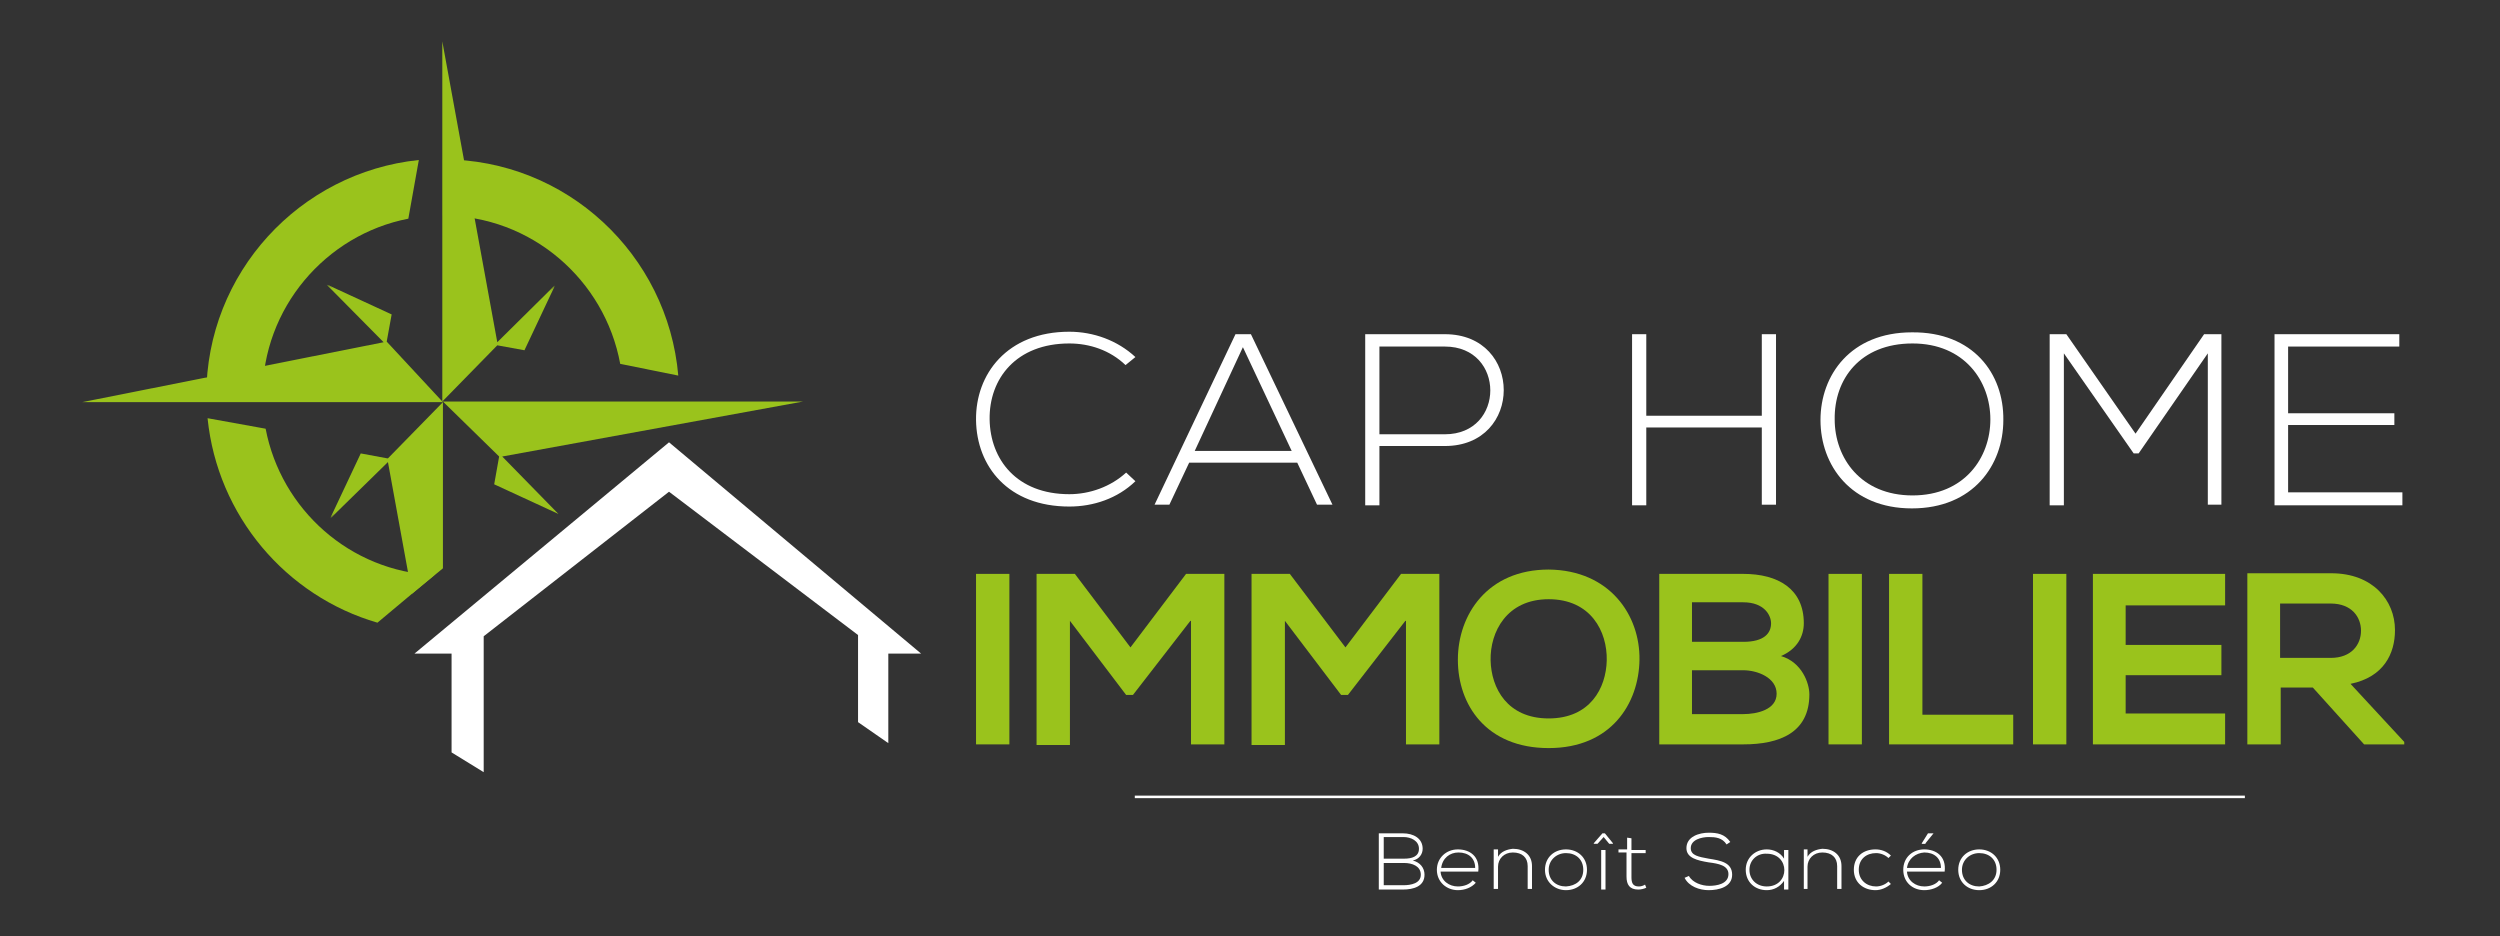 <?xml version="1.0" encoding="UTF-8"?><svg id="Calque_1" xmlns="http://www.w3.org/2000/svg" viewBox="0 0 404.7 151.6"><rect x="0" y="0" width="404.7" height="151.6" fill="#333333" stroke="none"/><defs><style>.cls-1{fill:none;stroke:#fff;stroke-miterlimit:10;stroke-width:.41px;}.cls-2{fill:#fff;}.cls-2,.cls-3{stroke-width:0px;}.cls-3{fill:#9ac31c;}</style></defs><path class="cls-3" d="M158,120.5v-27.6h5.4v27.6h-5.4Z"/><path class="cls-3" d="M192.7,100.5l-9.3,12h-1.1l-9.1-12v20.1h-5.4v-27.7h6.2l9,11.9,9-11.9h6.2v27.6h-5.4v-20h-.1Z"/><path class="cls-3" d="M227.5,100.5l-9.3,12h-1.1l-9.1-12v20.1h-5.4v-27.7h6.2l9,11.9,9-11.9h6.2v27.6h-5.4v-20h-.1Z"/><path class="cls-3" d="M265.4,106.8c-.1,7.1-4.6,14.3-14.7,14.3s-14.7-7-14.7-14.3,4.8-14.6,14.7-14.6c9.9.1,14.8,7.4,14.7,14.6ZM241.3,106.9c.1,4.5,2.7,9.4,9.4,9.4s9.3-4.9,9.4-9.4c.1-4.7-2.6-9.9-9.4-9.9s-9.5,5.3-9.4,9.9Z"/><path class="cls-3" d="M292,100.9c0,2.1-1.1,4.2-3.7,5.3,3.4,1,4.6,4.4,4.6,6.2,0,6.2-4.8,8.1-10.7,8.1h-13.6v-27.6h13.6c5.6,0,9.8,2.4,9.8,8ZM273.9,103.9h8.3c3.4,0,4.5-1.4,4.5-3,0-1.3-1.1-3.4-4.5-3.4h-8.3v6.4ZM273.9,115.6h8.3c2.2,0,5.4-.7,5.4-3.3s-3.1-3.8-5.4-3.8h-8.3v7.1Z"/><path class="cls-3" d="M296,120.5v-27.6h5.4v27.6h-5.4Z"/><path class="cls-3" d="M311.2,92.9v22.8h14.7v4.8h-20.1v-27.6h5.4Z"/><path class="cls-3" d="M329.1,120.5v-27.6h5.4v27.6h-5.4Z"/><path class="cls-3" d="M360.2,120.5h-21.4v-27.6h21.4v5.1h-16.1v6.4h15.5v4.9h-15.5v6.2h16.1v5Z"/><path class="cls-3" d="M389.1,120.5h-6.4l-8.3-9.2h-5.2v9.2h-5.4v-27.7h13.6c6.7,0,10.3,4.4,10.3,9.2,0,3.8-1.8,7.6-7.2,8.7l8.7,9.4v.4h-.1ZM369.1,97.7v8.8h8.2c3.4,0,4.9-2.2,4.9-4.4s-1.5-4.4-4.9-4.4h-8.2Z"/><path class="cls-2" d="M183.8,77.9c-2.9,2.8-6.8,4.1-10.7,4.1-9.9,0-15-6.5-15.1-14-.1-7.4,5-14.3,15.1-14.3,3.9,0,7.8,1.4,10.7,4.1l-1.6,1.3c-2.5-2.4-5.8-3.5-9.1-3.5-8.6,0-13,5.7-12.9,12.3.1,6.5,4.4,12.1,12.9,12.1,3.3,0,6.7-1.2,9.2-3.5l1.5,1.4Z"/><path class="cls-2" d="M213.2,81.7l-3.2-6.8h-17.5l-3.2,6.8h-2.4l13.1-27.6h2.5l13.2,27.6h-2.5ZM209.1,73l-7.9-16.8-7.8,16.8h15.7Z"/><path class="cls-2" d="M223.3,72.2v9.6h-2.3v-27.7h12.9c12.7,0,12.7,18.1,0,18.1h-10.6ZM223.3,56.1v14.2h10.6c9.8,0,9.8-14.2,0-14.2,0,0-10.6,0-10.6,0Z"/><path class="cls-2" d="M285.2,81.7v-12.5h-18.7v12.6h-2.3v-27.7h2.3v13.2h18.7v-13.2h2.3v27.6h-2.3Z"/><path class="cls-2" d="M324.3,68c0,7.3-4.9,14.3-14.8,14.3s-14.8-7-14.8-14.3,4.9-14.2,14.8-14.2c9.9-.1,14.9,6.7,14.8,14.2ZM297,67.9c0,6.2,4.2,12.3,12.6,12.3s12.6-6.1,12.6-12.3-4.2-12.3-12.6-12.3c-8.5,0-12.7,5.8-12.6,12.3Z"/><path class="cls-2" d="M357.4,57.2l-11.2,16.2h-.8l-11.3-16.2v24.6h-2.3v-27.7h2.7l11.2,16.1,11.1-16.1h2.8v27.6h-2.2v-24.5h0Z"/><path class="cls-2" d="M370.4,66.9h17.2v1.9h-17.2v10.9h18.5v2.1h-20.7v-27.7h20.2v2h-18v10.8Z"/><path class="cls-2" d="M230.3,137.4c0,.9-.6,1.7-1.6,1.9,1.2.3,1.9,1.2,1.9,2.3,0,1.9-1.8,2.4-3.5,2.4h-3.9v-9.1h3.9c1.7,0,3.2.8,3.2,2.5ZM224,139h3.3c1.2,0,2.4-.3,2.4-1.6s-1.3-1.9-2.5-1.9h-3.2v3.5ZM224,143.3h3.2c1.2,0,2.8-.3,2.8-1.7s-1.4-1.9-2.7-1.9h-3.3v3.6Z"/><path class="cls-2" d="M232.6,140.8c0-1.9,1.5-3.3,3.4-3.3s3.6,1.1,3.3,3.6h-6.1c.1,1.5,1.4,2.4,2.8,2.4.9,0,1.9-.3,2.4-1l.5.4c-.7.8-1.8,1.2-2.9,1.2-1.8,0-3.4-1.3-3.4-3.3ZM238.8,140.5c0-1.6-1.1-2.5-2.7-2.5-1.4,0-2.6.9-2.8,2.5h5.5Z"/><path class="cls-2" d="M242.5,137.6v1.1c.5-.9,1.5-1.2,2.4-1.3,1.8,0,3.1,1,3.1,2.8v3.7h-.7v-3.7c0-1.4-.9-2.2-2.4-2.2-1.4,0-2.4,1-2.4,2.3v3.6h-.7v-6.4h.7v.1Z"/><path class="cls-2" d="M250.1,140.8c0-2,1.5-3.3,3.4-3.3s3.4,1.3,3.4,3.3-1.5,3.3-3.4,3.3c-1.8,0-3.4-1.3-3.4-3.3ZM256.3,140.8c0-1.7-1.2-2.7-2.8-2.7-1.5,0-2.8,1.1-2.8,2.7,0,1.7,1.2,2.7,2.8,2.7,1.6-.1,2.8-1,2.8-2.7Z"/><path class="cls-2" d="M259.4,134.9h.4l1.3,1.6v.1h-.6l-.9-1.1-1,1.1h-.6v-.1l1.4-1.6ZM259.2,137.6v6.4h.7v-6.4h-.7Z"/><path class="cls-2" d="M264.1,135.7v1.9h2.3v.5h-2.3v3.9c0,.9.2,1.5,1.2,1.5.3,0,.7-.1,1-.3l.2.5c-.4.2-.9.3-1.3.3-1.4,0-1.9-.8-1.9-2.1v-3.9h-1.3v-.5h1.4v-1.9l.7.1Z"/><path class="cls-2" d="M279.5,136.7c-.7-1.1-1.8-1.2-2.9-1.2s-2.9.4-2.9,1.8c0,1.2,1.3,1.4,2.9,1.7,1.9.3,3.8.6,3.8,2.6s-2.2,2.5-3.8,2.5c-1.5,0-3.2-.6-3.9-2l.7-.3c.6,1.1,2.1,1.6,3.3,1.6s3.1-.3,3.1-1.9c0-1.4-1.6-1.7-3.2-1.9-1.8-.3-3.6-.7-3.6-2.3,0-1.9,2.1-2.5,3.6-2.5,1.4,0,2.6.2,3.5,1.5l-.6.4Z"/><path class="cls-2" d="M289.5,137.6v6.4h-.7v-1.4c-.7,1-1.7,1.5-2.8,1.5-1.9,0-3.4-1.3-3.4-3.3s1.6-3.3,3.4-3.3c1.1,0,2.2.5,2.8,1.5v-1.4h.7ZM283.2,140.8c0,1.6,1.2,2.7,2.8,2.7,3.8,0,3.8-5.3,0-5.3-1.5-.1-2.8,1-2.8,2.6Z"/><path class="cls-2" d="M292.6,137.6v1.1c.5-.9,1.5-1.2,2.4-1.3,1.8,0,3.1,1,3.1,2.8v3.7h-.7v-3.7c0-1.4-.9-2.2-2.4-2.2-1.4,0-2.4,1-2.4,2.3v3.6h-.6v-6.4h.6v.1Z"/><path class="cls-2" d="M306.1,143.1c-.7.6-1.6,1-2.5,1-1.9,0-3.5-1.2-3.5-3.3s1.5-3.3,3.5-3.3c.9,0,1.8.3,2.5,1l-.4.4c-.5-.5-1.3-.8-2-.8-1.5,0-2.8.9-2.8,2.7,0,1.7,1.3,2.7,2.8,2.7.7,0,1.5-.3,2-.8l.4.4Z"/><path class="cls-2" d="M311.5,144.1c-1.9,0-3.4-1.3-3.4-3.3s1.5-3.3,3.4-3.3,3.6,1.1,3.3,3.6h-6.1c.1,1.5,1.4,2.4,2.8,2.4.9,0,1.9-.3,2.4-1l.5.4c-.6.8-1.8,1.2-2.9,1.2ZM308.7,140.5h5.5c0-1.6-1.1-2.5-2.7-2.5-1.4.1-2.6,1-2.8,2.5ZM311.7,136.5l1.3-1.6h-.9l-1,1.6v.1h.6v-.1Z"/><path class="cls-2" d="M317,140.8c0-2,1.5-3.3,3.4-3.3s3.4,1.3,3.4,3.3-1.5,3.3-3.4,3.3-3.4-1.3-3.4-3.3ZM323.2,140.8c0-1.7-1.2-2.7-2.8-2.7-1.5,0-2.8,1.1-2.8,2.7,0,1.7,1.2,2.7,2.8,2.7,1.5-.1,2.8-1,2.8-2.7Z"/><line class="cls-1" x1="183.7" y1="129" x2="363.4" y2="129"/><polygon class="cls-2" points="78.3 125 73.1 121.8 73.1 105.8 67.1 105.8 108.3 71.6 149.1 105.8 143.8 105.8 143.8 120.3 138.9 116.9 138.9 102.8 108.3 79.6 78.3 103 78.3 125"/><path class="cls-3" d="M66.1,35.4l1.7-9.5c-19.3,2-34.4,18.3-34.4,38.1v.4l9.1.1v-.5c0-14.1,10.2-26,23.6-28.6Z"/><path class="cls-3" d="M100.4,58.9l9.4,1.9c-1.7-19.6-18.1-35-38.1-35h0v9.1h0c14.3,0,26.2,10.4,28.7,24Z"/><path class="cls-3" d="M61.1,100.8l9.2-7.7c-13.6-.6-24.8-10.6-27.3-23.7l-9.4-1.7c1.6,15.8,12.7,28.8,27.5,33.1Z"/><polygon class="cls-3" points="71.7 65.1 62.6 55.3 63.4 50.9 53 46.1 54 46.8 52.9 46.1 62.1 55.4 13.3 65.1 71.7 65.1"/><polygon class="cls-3" points="89.8 46.3 89 47.3 89.8 46.2 80.5 55.4 71.6 6.7 71.6 65 80.5 55.9 84.9 56.7 89.8 46.3"/><polygon class="cls-3" points="81.3 73.9 130 65 71.7 65 80.8 73.9 80 78.4 90.4 83.2 89.4 82.5 90.4 83.2 81.3 73.9"/><polygon class="cls-3" points="62.8 74.2 62.7 74.2 58.4 73.4 53.5 83.8 54.3 82.8 53.5 83.9 62.8 74.8 66.7 96.2 66.7 96.1 71.7 92 71.7 65.1 62.8 74.2"/></svg>